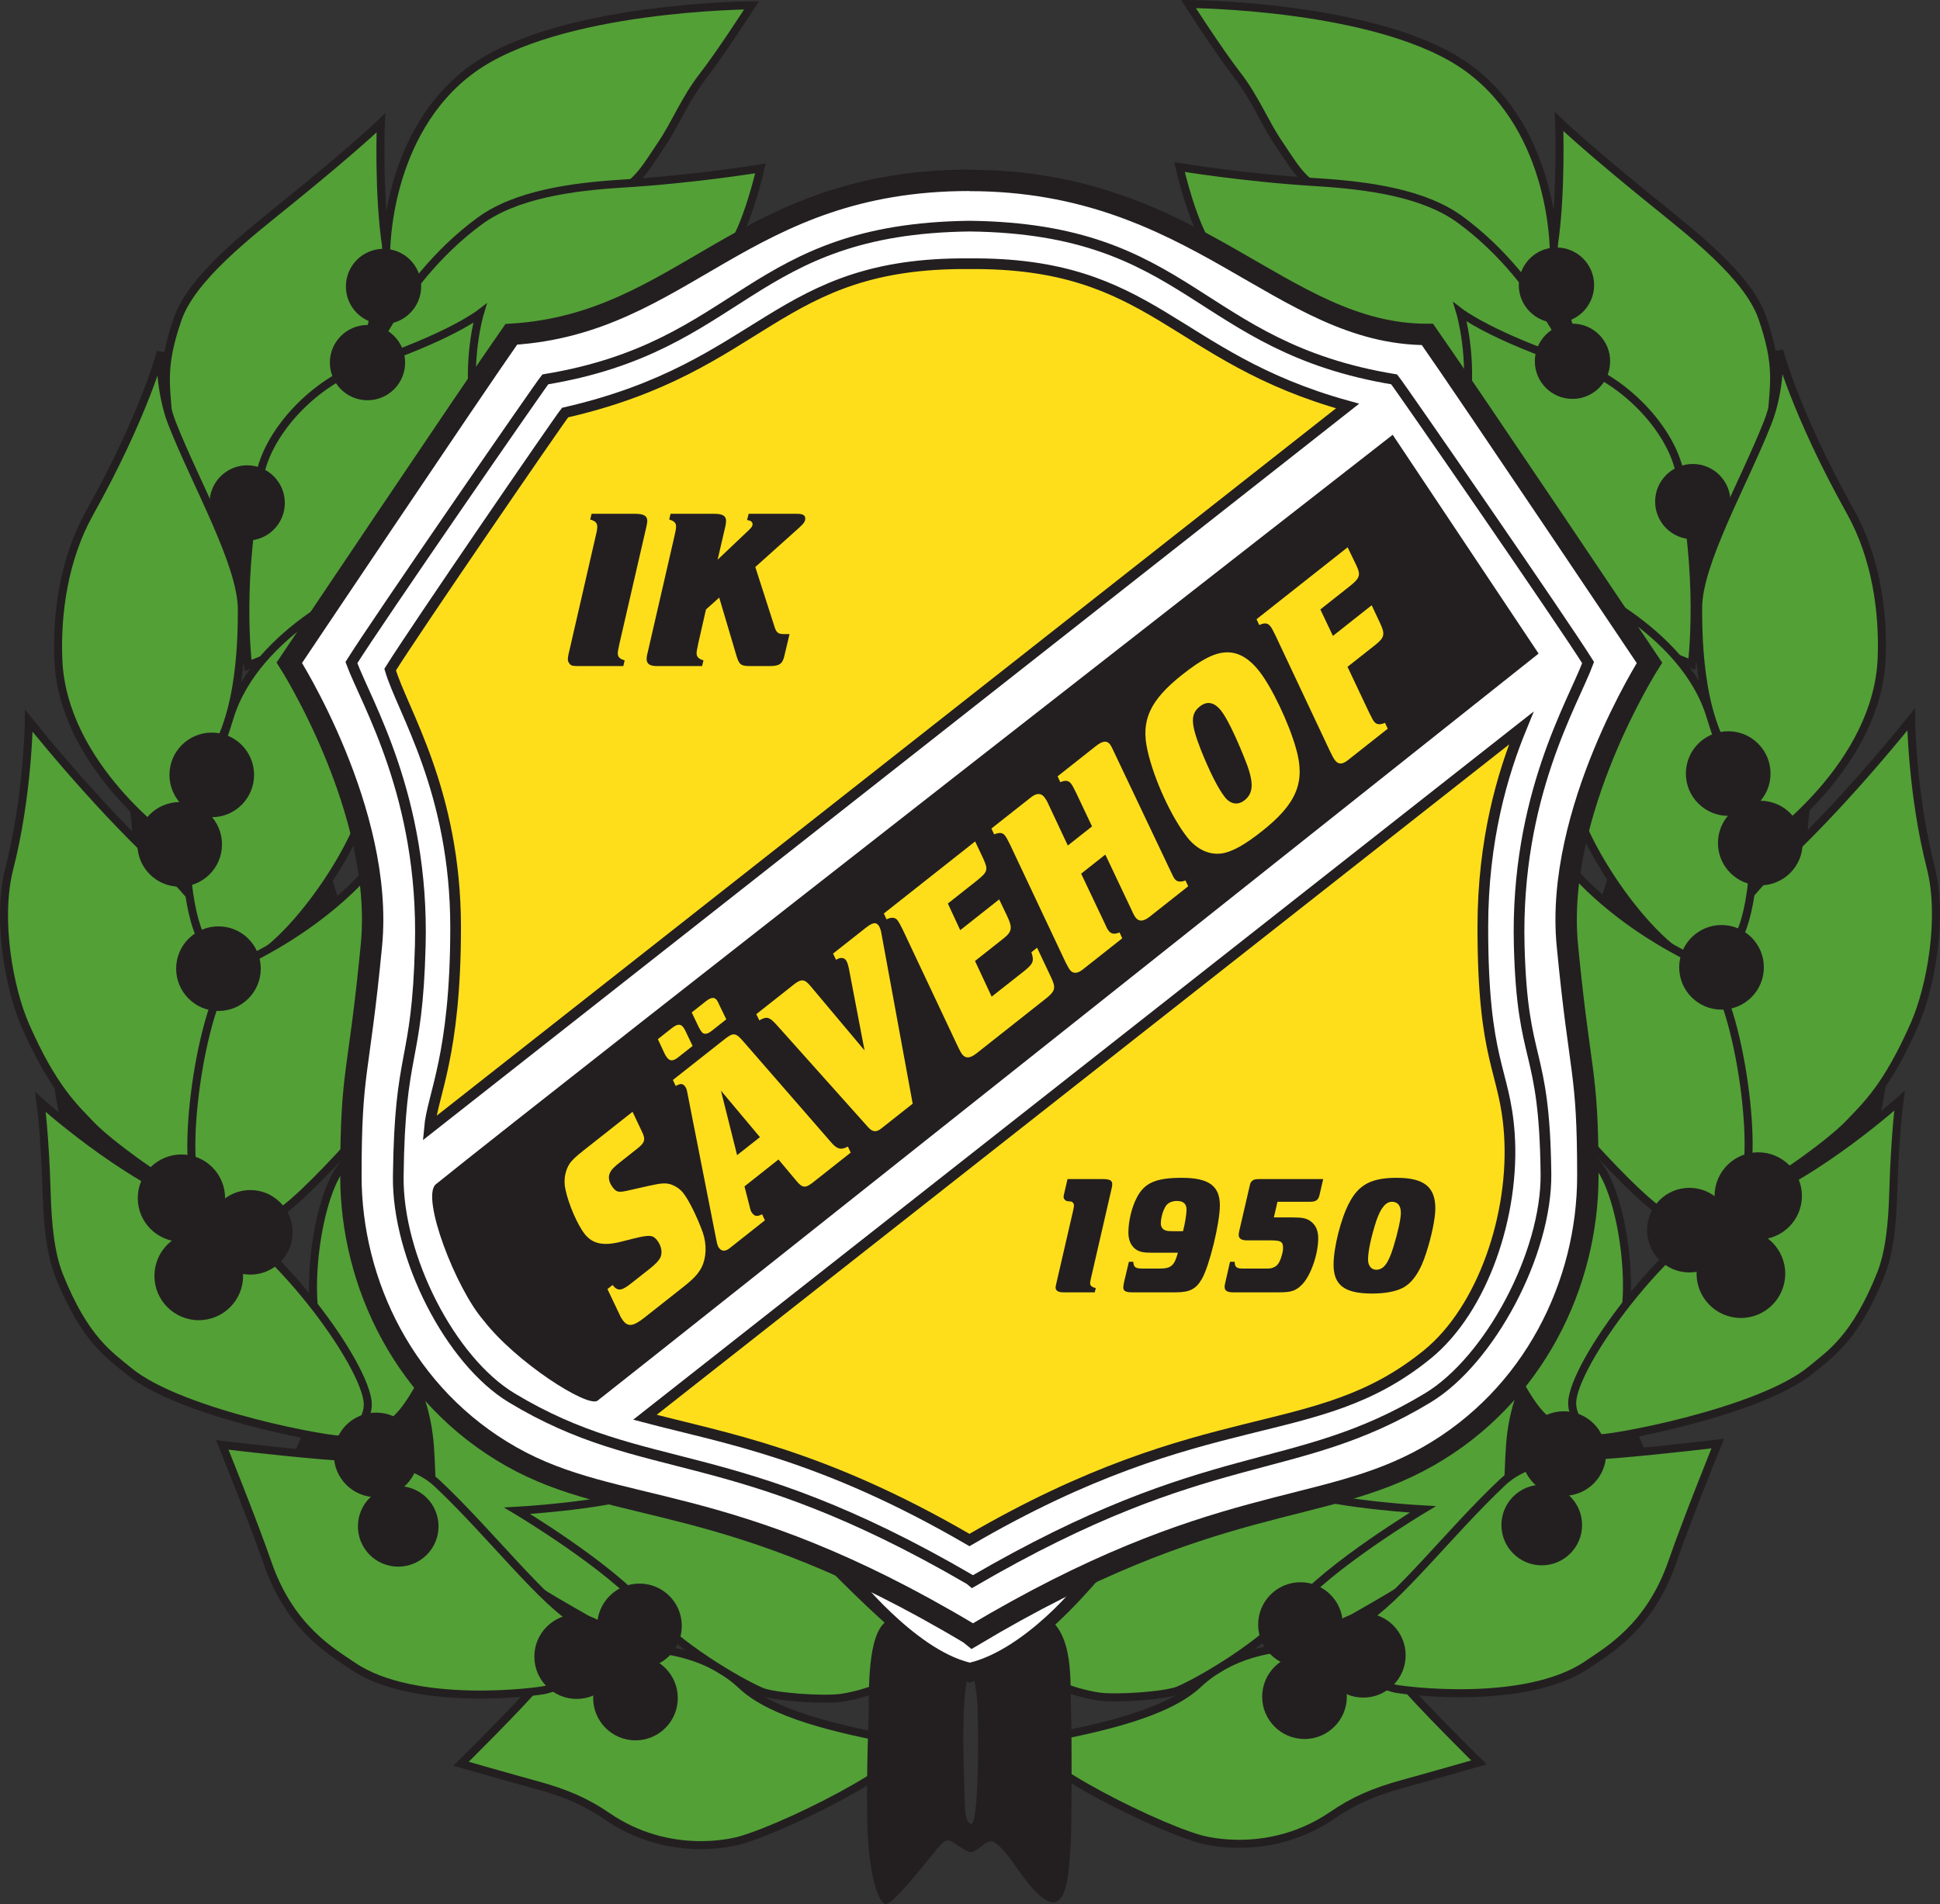 <?xml version="1.0" encoding="UTF-8" standalone="no"?>
<svg
   xmlns:dc="http://purl.org/dc/elements/1.1/"
   xmlns:cc="http://creativecommons.org/ns#"
   xmlns:rdf="http://www.w3.org/1999/02/22-rdf-syntax-ns#"
   xmlns:svg="http://www.w3.org/2000/svg"
   xmlns="http://www.w3.org/2000/svg"
   xmlns:sodipodi="http://sodipodi.sourceforge.net/DTD/sodipodi-0.dtd"
   xmlns:inkscape="http://www.inkscape.org/namespaces/inkscape"
   width="181.43pt"
   height="178.1pt"
   viewBox="0 0 181.43 178.1"
   version="1.2"
   id="svg257"
   sodipodi:docname="IK Savehof logo.svg"
   inkscape:version="0.92.4 (5da689c313, 2019-01-14)">
  <rect x="0" y="0" width="181.43" height="178.1" fill="#333333" stroke="none"/>
  <sodipodi:namedview
     pagecolor="#ffffff"
     bordercolor="#666666"
     borderopacity="1"
     objecttolerance="10"
     gridtolerance="10"
     guidetolerance="10"
     inkscape:pageopacity="0"
     inkscape:pageshadow="2"
     inkscape:window-width="640"
     inkscape:window-height="480"
     id="namedview259"
     showgrid="false"
     inkscape:zoom="0.99382366"
     inkscape:cx="103.3549"
     inkscape:cy="118.73542"
     inkscape:window-x="0"
     inkscape:window-y="0"
     inkscape:window-maximized="0"
     inkscape:current-layer="surface44" />
  <defs
     id="defs14">
    <clipPath
       id="clip1">
      <path
         d="M 159 67 L 181.43 67 L 181.43 111 L 159 111 Z M 159 67 "
         id="path2" />
    </clipPath>
    <clipPath
       id="clip2">
      <path
         d="M 155 63 L 181.43 63 L 181.43 115 L 155 115 Z M 155 63 "
         id="path5" />
    </clipPath>
    <clipPath
       id="clip3">
      <path
         d="M 142 98 L 181.43 98 L 181.43 139 L 142 139 Z M 142 98 "
         id="path8" />
    </clipPath>
    <clipPath
       id="clip4">
      <path
         d="M 81 150 L 101 150 L 101 178.102 L 81 178.102 Z M 81 150 "
         id="path11" />
    </clipPath>
  </defs>
  <g
     id="surface44">
    <path
       style=" stroke:none;fill-rule:nonzero;fill:rgb(13.73%,12.16%,12.549%);fill-opacity:1;"
       d="M 26.492 137.895 C 27.367 136.02 28.492 134.523 28.492 132.523 C 28.492 130.523 32.492 127.523 36.242 126.027 C 39.992 124.527 42.367 130.648 42.867 134.773 C 43.367 138.895 46.367 141.02 42.367 142.395 C 38.367 143.77 26.492 137.895 26.492 137.895 "
       id="path16" />
    <path
       style=" stroke:none;fill-rule:nonzero;fill:rgb(13.73%,12.16%,12.549%);fill-opacity:1;"
       d="M 6.742 109.035 C 6.742 109.035 4.242 100.914 4.992 97.039 C 5.742 93.168 24.367 100.789 25.492 103.41 C 26.617 106.035 26.242 120.652 25.492 121.152 C 24.742 121.652 6.992 109.41 6.992 109.41 "
       id="path18" />
    <path
       style=" stroke:none;fill-rule:nonzero;fill:rgb(13.73%,12.16%,12.549%);fill-opacity:1;"
       d="M 23.242 91.414 C 25.258 91.719 31.992 84.918 31.992 84.918 C 31.992 84.918 30.617 81.793 30.617 79.043 C 30.617 76.293 20.242 64.043 18.617 64.918 C 16.992 65.793 10.867 70.918 11.492 72.918 C 12.117 74.918 12.742 78.418 12.117 80.293 C 11.652 81.684 17.449 90.543 23.242 91.414 "
       id="path20" />
    <path
       style=" stroke:none;fill-rule:nonzero;fill:rgb(13.73%,12.16%,12.549%);fill-opacity:1;"
       d="M 15.367 50.293 C 15.617 49.418 21.117 41.043 21.492 41.043 C 21.867 41.043 29.992 43.043 29.992 43.043 L 24.492 60.168 L 19.617 61.418 L 15.367 50.293 "
       id="path22" />
    <path
       style=" stroke:none;fill-rule:nonzero;fill:rgb(13.73%,12.16%,12.549%);fill-opacity:1;"
       d="M 33.367 23.918 L 39.242 21.293 L 39.367 27.668 L 35.242 38.043 L 30.617 34.668 L 33.367 23.918 "
       id="path24" />
    <path
       style=" stroke:none;fill-rule:nonzero;fill:rgb(32.614%,62.877%,21.523%);fill-opacity:1;"
       d="M 58.203 153.555 C 56.617 151.891 40.715 145 40.367 138.562 C 40.203 135.48 40.367 133.066 38.617 128.984 C 36.914 125.012 42.785 126.984 42.785 126.984 L 63.367 137.395 C 63.367 137.395 60.559 156.039 58.203 153.555 "
       id="path26" />
    <path
       style="fill:none;stroke-width:7.5;stroke-linecap:butt;stroke-linejoin:miter;stroke:rgb(13.73%,12.16%,12.549%);stroke-opacity:1;stroke-miterlimit:4;"
       d="M 582.031 245.453 C 566.172 262.094 407.148 331 403.672 395.375 C 402.031 426.195 403.672 450.336 386.172 491.156 C 369.141 530.883 427.852 511.156 427.852 511.156 L 633.672 407.055 C 633.672 407.055 605.586 220.609 582.031 245.453 Z M 582.031 245.453 "
       transform="matrix(0.1,0,0,-0.1,0,178.1)"
       id="path28" />
    <path
       style=" stroke:none;fill-rule:nonzero;fill:rgb(32.614%,62.877%,21.523%);fill-opacity:1;"
       d="M 56.785 169.891 C 54.887 168.586 52.953 167.723 50.203 166.973 C 48.016 166.375 43.117 164.973 43.117 164.973 C 43.117 164.973 48.617 159.555 50.703 157.055 C 53.234 154.016 63.617 152.223 69.367 157.641 C 72.203 160.312 78.203 161.723 84.035 162.805 C 88.055 163.555 74.203 170.723 69.203 172.141 C 68.633 172.301 62.617 173.891 56.785 169.891 "
       id="path30" />
    <path
       style="fill:none;stroke-width:7.5;stroke-linecap:butt;stroke-linejoin:miter;stroke:rgb(13.73%,12.16%,12.549%);stroke-opacity:1;stroke-miterlimit:4;"
       d="M 567.852 82.094 C 548.867 95.141 529.531 103.773 502.031 111.273 C 480.156 117.25 431.172 131.273 431.172 131.273 C 431.172 131.273 486.172 185.453 507.031 210.453 C 532.344 240.844 636.172 258.773 693.672 204.594 C 722.031 177.875 782.031 163.773 840.352 152.953 C 880.547 145.453 742.031 73.773 692.031 59.594 C 686.328 57.992 626.172 42.094 567.852 82.094 Z M 567.852 82.094 "
       transform="matrix(0.1,0,0,-0.1,0,178.1)"
       id="path32" />
    <path
       style=" stroke:none;fill-rule:nonzero;fill:rgb(32.614%,62.877%,21.523%);fill-opacity:1;"
       d="M 8.535 105.246 C 6.953 103.578 4.961 101.82 2.367 95.914 C 0.867 92.5 -0.34 85.969 0.867 81.25 C 2.617 74.418 2.699 67.418 2.699 67.418 C 2.699 67.418 8.449 74.668 14.449 80.336 C 19.422 85.027 21.609 88.539 21.867 92.75 C 22.117 96.832 20.949 109.16 15.949 110.578 C 15.383 110.738 10.117 106.91 8.535 105.246 "
       id="path34" />
    <path
       style="fill:none;stroke-width:7.5;stroke-linecap:butt;stroke-linejoin:miter;stroke:rgb(13.73%,12.16%,12.549%);stroke-opacity:1;stroke-miterlimit:4;"
       d="M 85.352 728.539 C 69.531 745.219 49.609 762.797 23.672 821.859 C 8.672 856 -3.398 921.312 8.672 968.5 C 26.172 1036.82 26.992 1106.82 26.992 1106.82 C 26.992 1106.82 84.492 1034.32 144.492 977.641 C 194.219 930.727 216.094 895.609 218.672 853.5 C 221.172 812.68 209.492 689.398 159.492 675.219 C 153.828 673.617 101.172 711.898 85.352 728.539 Z M 85.352 728.539 "
       transform="matrix(0.1,0,0,-0.1,0,178.1)"
       id="path36" />
    <path
       style=" stroke:none;fill-rule:nonzero;fill:rgb(32.614%,62.877%,21.523%);fill-opacity:1;"
       d="M 32.953 155.805 C 31.055 154.508 27.148 152.32 25.035 146.227 C 23.617 142.145 20.785 135.148 20.785 135.148 C 20.785 135.148 25.465 135.73 30.367 136.145 C 34.309 136.48 38.277 136.285 40.953 138.812 C 45.922 143.504 50.785 149.891 54.117 151.805 C 57.664 153.848 56.035 156.641 51.035 158.055 C 50.469 158.219 38.785 159.805 32.953 155.805 "
       id="path38" />
    <path
       style="fill:none;stroke-width:7.5;stroke-linecap:butt;stroke-linejoin:miter;stroke:rgb(13.73%,12.16%,12.549%);stroke-opacity:1;stroke-miterlimit:4;"
       d="M 329.531 222.953 C 310.547 235.922 271.484 257.797 250.352 318.734 C 236.172 359.555 207.852 429.516 207.852 429.516 C 207.852 429.516 254.648 423.695 303.672 419.555 C 343.086 416.195 382.773 418.148 409.531 392.875 C 459.219 345.961 507.852 282.094 541.172 262.953 C 576.641 242.523 560.352 214.594 510.352 200.453 C 504.688 198.812 387.852 182.953 329.531 222.953 Z M 329.531 222.953 "
       transform="matrix(0.1,0,0,-0.1,0,178.1)"
       id="path40" />
    <path
       style=" stroke:none;fill-rule:nonzero;fill:rgb(32.614%,62.877%,21.523%);fill-opacity:1;"
       d="M 17.285 51.168 C 17.285 51.168 16.141 45.094 15.785 39.668 C 15.547 36.031 15.035 34.418 16.617 29.836 C 17.957 25.957 23.254 21.902 27.035 18.836 C 33.203 13.836 35.617 11.5 35.617 11.5 C 35.617 11.5 35.367 18.168 36.117 23.086 C 36.426 25.102 32.953 39.25 30.285 39.75 C 27.617 40.25 17.285 51.168 17.285 51.168 "
       id="path42" />
    <path
       style="fill:none;stroke-width:7.5;stroke-linecap:butt;stroke-linejoin:miter;stroke:rgb(13.73%,12.16%,12.549%);stroke-opacity:1;stroke-miterlimit:4;"
       d="M 172.852 1269.32 C 172.852 1269.32 161.406 1330.062 157.852 1384.32 C 155.469 1420.688 150.352 1436.82 166.172 1482.641 C 179.57 1521.43 232.539 1561.977 270.352 1592.641 C 332.031 1642.641 356.172 1666 356.172 1666 C 356.172 1666 353.672 1599.32 361.172 1550.141 C 364.258 1529.984 329.531 1388.5 302.852 1383.5 C 276.172 1378.5 172.852 1269.32 172.852 1269.32 Z M 172.852 1269.32 "
       transform="matrix(0.1,0,0,-0.1,0,178.1)"
       id="path44" />
    <path
       style=" stroke:none;fill-rule:nonzero;fill:rgb(32.614%,62.877%,21.523%);fill-opacity:1;"
       d="M 36.117 23.586 C 36.117 23.586 36.035 12.418 44.117 6.5 C 52.199 0.586 70.285 0.5 70.285 0.5 C 70.285 0.5 67.449 4.918 65.699 7.168 C 64.082 9.25 63.117 11.668 61.867 13.5 C 60.473 15.547 59.617 17.254 57.449 18.086 C 55.285 18.918 43.535 27.586 40.867 28.086 C 38.199 28.586 36.117 23.586 36.117 23.586 "
       id="path46" />
    <path
       style="fill:none;stroke-width:7.5;stroke-linecap:butt;stroke-linejoin:miter;stroke:rgb(13.73%,12.16%,12.549%);stroke-opacity:1;stroke-miterlimit:4;"
       d="M 361.172 1545.141 C 361.172 1545.141 360.352 1656.82 441.172 1716 C 521.992 1775.141 702.852 1776 702.852 1776 C 702.852 1776 674.492 1731.82 656.992 1709.32 C 640.82 1688.5 631.172 1664.32 618.672 1646 C 604.727 1625.531 596.172 1608.461 574.492 1600.141 C 552.852 1591.82 435.352 1505.141 408.672 1500.141 C 381.992 1495.141 361.172 1545.141 361.172 1545.141 Z M 361.172 1545.141 "
       transform="matrix(0.1,0,0,-0.1,0,178.1)"
       id="path48" />
    <path
       style=" stroke:none;fill-rule:nonzero;fill:rgb(32.614%,62.877%,21.523%);fill-opacity:1;"
       d="M 33.367 36.168 C 33.367 36.168 36.785 26.586 44.867 20.668 C 48.238 18.199 53.426 17.465 58.285 17.168 C 65.117 16.75 71.117 15.75 71.117 15.75 C 71.117 15.75 69.867 21.336 68.117 23.586 C 66.5 25.664 63.703 26.918 62.453 28.75 C 61.059 30.797 60.199 32.5 58.035 33.336 C 55.867 34.168 47.285 37.25 44.617 37.75 C 41.953 38.25 33.367 36.168 33.367 36.168 "
       id="path50" />
    <path
       style="fill:none;stroke-width:7.5;stroke-linecap:butt;stroke-linejoin:miter;stroke:rgb(13.73%,12.16%,12.549%);stroke-opacity:1;stroke-miterlimit:4;"
       d="M 333.672 1419.32 C 333.672 1419.32 367.852 1515.141 448.672 1574.32 C 482.383 1599.008 534.258 1606.352 582.852 1609.32 C 651.172 1613.5 711.172 1623.5 711.172 1623.5 C 711.172 1623.5 698.672 1567.641 681.172 1545.141 C 665 1524.359 637.031 1511.82 624.531 1493.5 C 610.586 1473.031 601.992 1456 580.352 1447.641 C 558.672 1439.32 472.852 1408.5 446.172 1403.5 C 419.531 1398.5 333.672 1419.32 333.672 1419.32 Z M 333.672 1419.32 "
       transform="matrix(0.1,0,0,-0.1,0,178.1)"
       id="path52" />
    <path
       style=" stroke:none;fill-rule:nonzero;fill:rgb(32.614%,62.877%,21.523%);fill-opacity:1;"
       d="M 23.199 62.25 C 23.199 62.25 22.129 53.934 24.367 44.168 C 25.285 40.168 29.492 35.691 34.117 34.168 C 41.949 31.586 44.867 29.336 44.867 29.336 C 44.867 29.336 43.617 33.5 44.367 38.418 C 44.676 40.434 39.203 56.918 36.535 57.418 C 33.867 57.918 23.199 62.25 23.199 62.25 "
       id="path54" />
    <path
       style="fill:none;stroke-width:7.5;stroke-linecap:butt;stroke-linejoin:miter;stroke:rgb(13.73%,12.16%,12.549%);stroke-opacity:1;stroke-miterlimit:4;"
       d="M 231.992 1158.5 C 231.992 1158.5 221.289 1241.664 243.672 1339.32 C 252.852 1379.32 294.922 1424.086 341.172 1439.32 C 419.492 1465.141 448.672 1487.641 448.672 1487.641 C 448.672 1487.641 436.172 1446 443.672 1396.82 C 446.758 1376.664 392.031 1211.82 365.352 1206.82 C 338.672 1201.82 231.992 1158.5 231.992 1158.5 Z M 231.992 1158.5 "
       transform="matrix(0.1,0,0,-0.1,0,178.1)"
       id="path56" />
    <path
       style=" stroke:none;fill-rule:nonzero;fill:rgb(32.614%,62.877%,21.523%);fill-opacity:1;"
       d="M 16.117 78.836 C 16.117 78.836 5.836 71.68 5.453 61.668 C 5.285 57.336 5.992 52.254 8.367 48 C 13.535 38.75 15.035 32.918 15.035 32.918 C 15.035 32.918 14.855 36.469 16.117 39.668 C 18.371 45.375 22.617 52.781 22.617 57 C 22.617 60 22.535 68.5 18.617 72.168 C 18.188 72.57 16.117 78.836 16.117 78.836 "
       id="path58" />
    <path
       style="fill:none;stroke-width:7.5;stroke-linecap:butt;stroke-linejoin:miter;stroke:rgb(13.73%,12.16%,12.549%);stroke-opacity:1;stroke-miterlimit:4;"
       d="M 161.172 992.641 C 161.172 992.641 58.359 1064.203 54.531 1164.32 C 52.852 1207.641 59.922 1258.461 83.672 1301 C 135.352 1393.5 150.352 1451.82 150.352 1451.82 C 150.352 1451.82 148.555 1416.312 161.172 1384.32 C 183.711 1327.25 226.172 1253.188 226.172 1211 C 226.172 1181 225.352 1096 186.172 1059.32 C 181.875 1055.297 161.172 992.641 161.172 992.641 Z M 161.172 992.641 "
       transform="matrix(0.1,0,0,-0.1,0,178.1)"
       id="path60" />
    <path
       style=" stroke:none;fill-rule:nonzero;fill:rgb(32.614%,62.877%,21.523%);fill-opacity:1;"
       d="M 20.035 89.168 C 20.035 89.168 18.203 88.75 17.535 82.336 C 17.086 78.02 20.051 71.832 21.453 67.168 C 23.953 58.836 34.703 54.5 34.703 54.5 C 34.703 54.5 32.105 60.969 33.367 64.168 C 35.621 69.875 34.195 69.203 34.453 73.418 C 34.703 77.5 27.203 89.086 22.203 90.5 C 21.633 90.66 20.035 89.168 20.035 89.168 "
       id="path62" />
    <path
       style="fill:none;stroke-width:7.5;stroke-linecap:butt;stroke-linejoin:miter;stroke:rgb(13.73%,12.16%,12.549%);stroke-opacity:1;stroke-miterlimit:4;"
       d="M 200.352 889.32 C 200.352 889.32 182.031 893.5 175.352 957.641 C 170.859 1000.805 200.508 1062.68 214.531 1109.32 C 239.531 1192.641 347.031 1236 347.031 1236 C 347.031 1236 321.055 1171.312 333.672 1139.32 C 356.211 1082.25 341.953 1088.969 344.531 1046.82 C 347.031 1006 272.031 890.141 222.031 876 C 216.328 874.398 200.352 889.32 200.352 889.32 Z M 200.352 889.32 "
       transform="matrix(0.1,0,0,-0.1,0,178.1)"
       id="path64" />
    <path
       style=" stroke:none;fill-rule:nonzero;fill:rgb(32.614%,62.877%,21.523%);fill-opacity:1;"
       d="M 24.199 113.992 C 22.617 112.324 20.961 116.73 18.367 110.824 C 16.867 107.41 19.117 91.75 22.449 90.164 C 32.078 85.594 35.867 79.668 35.867 79.668 C 35.867 79.668 41.035 102.164 36.035 103.578 C 35.469 103.738 25.785 115.656 24.199 113.992 "
       id="path66" />
    <path
       style="fill:none;stroke-width:7.5;stroke-linecap:butt;stroke-linejoin:miter;stroke:rgb(13.73%,12.16%,12.549%);stroke-opacity:1;stroke-miterlimit:4;"
       d="M 241.992 641.078 C 226.172 657.758 209.609 613.695 183.672 672.758 C 168.672 706.898 191.172 863.5 224.492 879.359 C 320.781 925.062 358.672 984.32 358.672 984.32 C 358.672 984.32 410.352 759.359 360.352 745.219 C 354.688 743.617 257.852 624.438 241.992 641.078 Z M 241.992 641.078 "
       transform="matrix(0.1,0,0,-0.1,0,178.1)"
       id="path68" />
    <path
       style=" stroke:none;fill-rule:nonzero;fill:rgb(32.614%,62.877%,21.523%);fill-opacity:1;"
       d="M 34.367 132.98 C 32.785 131.312 32.461 130.473 29.867 124.566 C 28.367 121.152 29.777 109.641 33.117 108.078 C 37.035 106.246 36.203 106.746 36.203 106.746 L 39.785 128.566 C 39.785 128.566 36.727 135.465 34.367 132.98 "
       id="path70" />
    <path
       style="fill:none;stroke-width:7.5;stroke-linecap:butt;stroke-linejoin:miter;stroke:rgb(13.73%,12.16%,12.549%);stroke-opacity:1;stroke-miterlimit:4;"
       d="M 343.672 451.195 C 327.852 467.875 324.609 476.273 298.672 535.336 C 283.672 569.477 297.773 684.594 331.172 700.219 C 370.352 718.539 362.031 713.539 362.031 713.539 L 397.852 495.336 C 397.852 495.336 367.266 426.352 343.672 451.195 Z M 343.672 451.195 "
       transform="matrix(0.1,0,0,-0.1,0,178.1)"
       id="path72" />
    <path
       style=" stroke:none;fill-rule:nonzero;fill:rgb(32.614%,62.877%,21.523%);fill-opacity:1;"
       d="M 71.203 158.223 C 69.09 157.316 63.203 153.891 60.453 150.555 C 57.164 146.574 48.367 141.309 48.367 141.309 C 48.367 141.309 55.867 140.895 59.867 139.645 C 63.645 138.465 77.609 143.953 80.285 146.477 C 85.254 151.164 83.367 149.891 86.703 151.805 C 90.25 153.848 83.84 158.035 78.703 158.805 C 77.035 159.055 72.367 158.723 71.203 158.223 "
       id="path74" />
    <path
       style="fill:none;stroke-width:7.5;stroke-linecap:butt;stroke-linejoin:miter;stroke:rgb(13.73%,12.16%,12.549%);stroke-opacity:1;stroke-miterlimit:4;"
       d="M 712.031 198.773 C 690.898 207.836 632.031 242.094 604.531 275.453 C 571.641 315.258 483.672 367.914 483.672 367.914 C 483.672 367.914 558.672 372.055 598.672 384.555 C 636.445 396.352 776.094 341.469 802.852 316.234 C 852.539 269.359 833.672 282.094 867.031 262.953 C 902.5 242.523 838.398 200.648 787.031 192.953 C 770.352 190.453 723.672 193.773 712.031 198.773 Z M 712.031 198.773 "
       transform="matrix(0.1,0,0,-0.1,0,178.1)"
       id="path76" />
    <path
       style=" stroke:none;fill-rule:nonzero;fill:rgb(32.614%,62.877%,21.523%);fill-opacity:1;"
       d="M 12.035 128.234 C 10.266 126.766 7.93 125.309 5.535 119.32 C 4.703 117.238 4.453 114.5 4.367 111.656 C 4.203 105.996 3.785 103.082 3.785 103.082 C 3.785 103.082 11.535 110.074 18.367 112.574 C 24.789 114.922 33.742 126.812 34.367 130.98 C 34.617 132.648 33.203 134.062 32.117 134.648 C 31.598 134.926 16.953 132.312 12.035 128.234 "
       id="path78" />
    <path
       style="fill:none;stroke-width:7.5;stroke-linecap:butt;stroke-linejoin:miter;stroke:rgb(13.73%,12.16%,12.549%);stroke-opacity:1;stroke-miterlimit:4;"
       d="M 120.352 498.656 C 102.656 513.344 79.297 527.914 55.352 587.797 C 47.031 608.617 44.531 636 43.672 664.438 C 42.031 721.039 37.852 750.18 37.852 750.18 C 37.852 750.18 115.352 680.258 183.672 655.258 C 247.891 631.781 337.422 512.875 343.672 471.195 C 346.172 454.516 332.031 440.375 321.172 434.516 C 315.977 431.742 169.531 457.875 120.352 498.656 Z M 120.352 498.656 "
       transform="matrix(0.1,0,0,-0.1,0,178.1)"
       id="path80" />
    <path
       style=" stroke:none;fill-rule:nonzero;fill:rgb(13.73%,12.16%,12.549%);fill-opacity:1;"
       d="M 39.387 26.793 C 39.387 28.738 37.812 30.312 35.867 30.312 C 33.922 30.312 32.348 28.738 32.348 26.793 C 32.348 24.848 33.922 23.273 35.867 23.273 C 37.812 23.273 39.387 24.848 39.387 26.793 "
       id="path82" />
    <path
       style=" stroke:none;fill-rule:nonzero;fill:rgb(13.73%,12.16%,12.549%);fill-opacity:1;"
       d="M 37.887 33.918 C 37.887 35.863 36.312 37.438 34.367 37.438 C 32.422 37.438 30.848 35.863 30.848 33.918 C 30.848 31.973 32.422 30.398 34.367 30.398 C 36.312 30.398 37.887 31.973 37.887 33.918 "
       id="path84" />
    <path
       style=" stroke:none;fill-rule:nonzero;fill:rgb(13.73%,12.16%,12.549%);fill-opacity:1;"
       d="M 26.637 47.043 C 26.637 48.988 25.062 50.562 23.117 50.562 C 21.172 50.562 19.598 48.988 19.598 47.043 C 19.598 45.098 21.172 43.523 23.117 43.523 C 25.062 43.523 26.637 45.098 26.637 47.043 "
       id="path86" />
    <path
       style=" stroke:none;fill-rule:nonzero;fill:rgb(13.73%,12.16%,12.549%);fill-opacity:1;"
       d="M 23.762 72.48 C 23.762 74.664 21.992 76.438 19.805 76.438 C 17.621 76.438 15.848 74.664 15.848 72.48 C 15.848 70.293 17.621 68.523 19.805 68.523 C 21.992 68.523 23.762 70.293 23.762 72.48 "
       id="path88" />
    <path
       style=" stroke:none;fill-rule:nonzero;fill:rgb(13.73%,12.16%,12.549%);fill-opacity:1;"
       d="M 20.762 78.98 C 20.762 81.168 18.992 82.938 16.805 82.938 C 14.621 82.938 12.848 81.168 12.848 78.98 C 12.848 76.793 14.621 75.023 16.805 75.023 C 18.992 75.023 20.762 76.793 20.762 78.98 "
       id="path90" />
    <path
       style=" stroke:none;fill-rule:nonzero;fill:rgb(13.73%,12.16%,12.549%);fill-opacity:1;"
       d="M 24.387 90.602 C 24.387 92.789 22.617 94.562 20.43 94.562 C 18.246 94.562 16.473 92.789 16.473 90.602 C 16.473 88.418 18.246 86.648 20.43 86.648 C 22.617 86.648 24.387 88.418 24.387 90.602 "
       id="path92" />
    <path
       style=" stroke:none;fill-rule:nonzero;fill:rgb(13.73%,12.16%,12.549%);fill-opacity:1;"
       d="M 21.051 112.066 C 21.051 114.32 19.223 116.148 16.969 116.148 C 14.711 116.148 12.883 114.32 12.883 112.066 C 12.883 109.812 14.711 107.984 16.969 107.984 C 19.223 107.984 21.051 109.812 21.051 112.066 "
       id="path94" />
    <path
       style=" stroke:none;fill-rule:nonzero;fill:rgb(13.73%,12.16%,12.549%);fill-opacity:1;"
       d="M 27.363 115.266 C 27.363 117.453 25.59 119.223 23.406 119.223 C 21.219 119.223 19.445 117.453 19.445 115.266 C 19.445 113.082 21.219 111.312 23.406 111.312 C 25.59 111.312 27.363 113.082 27.363 115.266 "
       id="path96" />
    <path
       style=" stroke:none;fill-rule:nonzero;fill:rgb(13.73%,12.16%,12.549%);fill-opacity:1;"
       d="M 22.734 119.34 C 22.734 121.629 20.879 123.484 18.59 123.484 C 16.301 123.484 14.441 121.629 14.441 119.34 C 14.441 117.051 16.301 115.195 18.59 115.195 C 20.879 115.195 22.734 117.051 22.734 119.34 "
       id="path98" />
    <path
       style=" stroke:none;fill-rule:nonzero;fill:rgb(13.73%,12.16%,12.549%);fill-opacity:1;"
       d="M 39.137 136.082 C 39.137 138.27 37.367 140.039 35.18 140.039 C 32.996 140.039 31.223 138.27 31.223 136.082 C 31.223 133.898 32.996 132.129 35.18 132.129 C 37.367 132.129 39.137 133.898 39.137 136.082 "
       id="path100" />
    <path
       style=" stroke:none;fill-rule:nonzero;fill:rgb(13.73%,12.16%,12.549%);fill-opacity:1;"
       d="M 63.762 152.078 C 63.762 154.262 61.992 156.035 59.805 156.035 C 57.621 156.035 55.848 154.262 55.848 152.078 C 55.848 149.891 57.621 148.121 59.805 148.121 C 61.992 148.121 63.762 149.891 63.762 152.078 "
       id="path102" />
    <path
       style=" stroke:none;fill-rule:nonzero;fill:rgb(13.73%,12.16%,12.549%);fill-opacity:1;"
       d="M 63.387 158.828 C 63.387 161.012 61.617 162.785 59.43 162.785 C 57.246 162.785 55.473 161.012 55.473 158.828 C 55.473 156.641 57.246 154.871 59.43 154.871 C 61.617 154.871 63.387 156.641 63.387 158.828 "
       id="path104" />
    <path
       style=" stroke:none;fill-rule:nonzero;fill:rgb(13.73%,12.16%,12.549%);fill-opacity:1;"
       d="M 57.887 154.953 C 57.887 157.137 56.117 158.91 53.93 158.91 C 51.746 158.91 49.973 157.137 49.973 154.953 C 49.973 152.766 51.746 150.996 53.93 150.996 C 56.117 150.996 57.887 152.766 57.887 154.953 "
       id="path106" />
    <path
       style=" stroke:none;fill-rule:nonzero;fill:rgb(13.73%,12.16%,12.549%);fill-opacity:1;"
       d="M 41.012 142.77 C 41.012 144.848 39.324 146.539 37.242 146.539 C 35.16 146.539 33.473 144.848 33.473 142.77 C 33.473 140.688 35.16 139 37.242 139 C 39.324 139 41.012 140.688 41.012 142.77 "
       id="path108" />
    <path
       style=" stroke:none;fill-rule:nonzero;fill:rgb(13.73%,12.16%,12.549%);fill-opacity:1;"
       d="M 154.934 137.77 C 154.059 135.895 152.934 134.398 152.934 132.398 C 152.934 130.398 148.934 127.398 145.184 125.902 C 141.434 124.402 139.059 130.523 138.559 134.648 C 138.059 138.77 135.059 140.895 139.059 142.27 C 143.059 143.645 154.934 137.77 154.934 137.77 "
       id="path110" />
    <path
       style=" stroke:none;fill-rule:nonzero;fill:rgb(13.73%,12.16%,12.549%);fill-opacity:1;"
       d="M 174.684 108.91 C 174.684 108.91 177.184 100.789 176.434 96.914 C 175.684 93.039 157.059 100.664 155.934 103.285 C 154.809 105.91 155.184 120.527 155.934 121.027 C 156.684 121.527 174.434 109.285 174.434 109.285 "
       id="path112" />
    <path
       style=" stroke:none;fill-rule:nonzero;fill:rgb(13.73%,12.16%,12.549%);fill-opacity:1;"
       d="M 158.184 91.289 C 156.172 91.594 149.434 84.793 149.434 84.793 C 149.434 84.793 150.809 81.668 150.809 78.918 C 150.809 76.168 161.184 63.918 162.809 64.793 C 164.434 65.668 170.559 70.793 169.934 72.793 C 169.309 74.793 168.684 78.293 169.309 80.168 C 169.773 81.559 163.977 90.418 158.184 91.289 "
       id="path114" />
    <path
       style=" stroke:none;fill-rule:nonzero;fill:rgb(13.73%,12.16%,12.549%);fill-opacity:1;"
       d="M 166.059 50.168 C 165.809 49.293 160.309 40.918 159.934 40.918 C 159.559 40.918 151.434 42.918 151.434 42.918 L 156.934 60.043 L 161.809 61.293 L 166.059 50.168 "
       id="path116" />
    <path
       style=" stroke:none;fill-rule:nonzero;fill:rgb(13.73%,12.16%,12.549%);fill-opacity:1;"
       d="M 148.059 23.793 L 142.184 21.168 L 142.059 27.543 L 146.184 37.918 L 150.809 34.543 L 148.059 23.793 "
       id="path118" />
    <path
       style=" stroke:none;fill-rule:nonzero;fill:rgb(32.614%,62.877%,21.523%);fill-opacity:1;"
       d="M 123.227 153.43 C 124.809 151.766 140.711 144.875 141.059 138.438 C 141.227 135.355 141.059 132.941 142.809 128.859 C 144.512 124.887 138.645 126.859 138.645 126.859 L 118.059 137.27 C 118.059 137.27 120.867 155.914 123.227 153.43 "
       id="path120" />
    <path
       style="fill:none;stroke-width:7.5;stroke-linecap:butt;stroke-linejoin:miter;stroke:rgb(13.73%,12.16%,12.549%);stroke-opacity:1;stroke-miterlimit:4;"
       d="M 1232.266 246.703 C 1248.086 263.344 1407.109 332.25 1410.586 396.625 C 1412.266 427.445 1410.586 451.586 1428.086 492.406 C 1445.117 532.133 1386.445 512.406 1386.445 512.406 L 1180.586 408.305 C 1180.586 408.305 1208.672 221.859 1232.266 246.703 Z M 1232.266 246.703 "
       transform="matrix(0.1,0,0,-0.1,0,178.1)"
       id="path122" />
    <path
       style=" stroke:none;fill-rule:nonzero;fill:rgb(32.614%,62.877%,21.523%);fill-opacity:1;"
       d="M 124.645 169.766 C 126.539 168.461 128.477 167.598 131.227 166.848 C 133.414 166.25 138.312 164.848 138.312 164.848 C 138.312 164.848 132.809 159.43 130.727 156.93 C 128.195 153.891 117.809 152.098 112.059 157.516 C 109.223 160.188 103.227 161.598 97.395 162.68 C 93.371 163.43 107.227 170.598 112.227 172.016 C 112.793 172.176 118.809 173.766 124.645 169.766 "
       id="path124" />
    <path
       style="fill:none;stroke-width:7.5;stroke-linecap:butt;stroke-linejoin:miter;stroke:rgb(13.73%,12.16%,12.549%);stroke-opacity:1;stroke-miterlimit:4;"
       d="M 1246.445 83.344 C 1265.391 96.391 1284.766 105.023 1312.266 112.523 C 1334.141 118.5 1383.125 132.523 1383.125 132.523 C 1383.125 132.523 1328.086 186.703 1307.266 211.703 C 1281.953 242.094 1178.086 260.023 1120.586 205.844 C 1092.227 179.125 1032.266 165.023 973.945 154.203 C 933.711 146.703 1072.266 75.023 1122.266 60.844 C 1127.93 59.242 1188.086 43.344 1246.445 83.344 Z M 1246.445 83.344 "
       transform="matrix(0.1,0,0,-0.1,0,178.1)"
       id="path126" />
    <g
       clip-path="url(#clip1)"
       id="g130"
       clip-rule="nonzero">
      <path
         style=" stroke:none;fill-rule:nonzero;fill:rgb(32.614%,62.877%,21.523%);fill-opacity:1;"
         d="M 172.895 105.121 C 174.477 103.453 176.469 101.695 179.059 95.789 C 180.559 92.375 181.77 85.844 180.559 81.125 C 178.809 74.293 178.727 67.293 178.727 67.293 C 178.727 67.293 172.977 74.543 166.977 80.211 C 162.008 84.902 159.816 88.414 159.559 92.625 C 159.309 96.707 160.477 109.035 165.477 110.453 C 166.043 110.613 171.309 106.789 172.895 105.121 "
         id="path128" />
    </g>
    <g
       clip-path="url(#clip2)"
       id="g134"
       clip-rule="nonzero">
      <path
         style="fill:none;stroke-width:7.5;stroke-linecap:butt;stroke-linejoin:miter;stroke:rgb(13.73%,12.16%,12.549%);stroke-opacity:1;stroke-miterlimit:4;"
         d="M 1728.945 729.789 C 1744.766 746.469 1764.688 764.047 1790.586 823.109 C 1805.586 857.25 1817.695 922.562 1805.586 969.75 C 1788.086 1038.07 1787.266 1108.07 1787.266 1108.07 C 1787.266 1108.07 1729.766 1035.57 1669.766 978.891 C 1620.078 931.977 1598.164 896.859 1595.586 854.75 C 1593.086 813.93 1604.766 690.648 1654.766 676.469 C 1660.43 674.867 1713.086 713.109 1728.945 729.789 Z M 1728.945 729.789 "
         transform="matrix(0.1,0,0,-0.1,0,178.1)"
         id="path132" />
    </g>
    <path
       style=" stroke:none;fill-rule:nonzero;fill:rgb(32.614%,62.877%,21.523%);fill-opacity:1;"
       d="M 148.477 155.68 C 150.371 154.383 154.281 152.195 156.395 146.102 C 157.809 142.02 160.645 135.023 160.645 135.023 C 160.645 135.023 155.961 135.605 151.059 136.02 C 147.117 136.355 143.152 136.16 140.477 138.688 C 135.508 143.379 130.645 149.766 127.309 151.68 C 123.762 153.723 125.395 156.516 130.395 157.93 C 130.961 158.094 142.645 159.68 148.477 155.68 "
       id="path136" />
    <path
       style="fill:none;stroke-width:7.5;stroke-linecap:butt;stroke-linejoin:miter;stroke:rgb(13.73%,12.16%,12.549%);stroke-opacity:1;stroke-miterlimit:4;"
       d="M 1484.766 224.203 C 1503.711 237.172 1542.812 259.047 1563.945 319.984 C 1578.086 360.805 1606.445 430.766 1606.445 430.766 C 1606.445 430.766 1559.609 424.945 1510.586 420.805 C 1471.172 417.445 1431.523 419.398 1404.766 394.125 C 1355.078 347.211 1306.445 283.344 1273.086 264.203 C 1237.617 243.773 1253.945 215.844 1303.945 201.703 C 1309.609 200.062 1426.445 184.203 1484.766 224.203 Z M 1484.766 224.203 "
       transform="matrix(0.1,0,0,-0.1,0,178.1)"
       id="path138" />
    <path
       style=" stroke:none;fill-rule:nonzero;fill:rgb(32.614%,62.877%,21.523%);fill-opacity:1;"
       d="M 164.145 51.043 C 164.145 51.043 165.289 44.969 165.645 39.543 C 165.883 35.906 166.395 34.293 164.809 29.711 C 163.469 25.832 158.176 21.777 154.395 18.711 C 148.227 13.711 145.809 11.375 145.809 11.375 C 145.809 11.375 146.059 18.043 145.309 22.961 C 145.004 24.977 148.477 39.125 151.145 39.625 C 153.809 40.125 164.145 51.043 164.145 51.043 "
       id="path140" />
    <path
       style="fill:none;stroke-width:7.5;stroke-linecap:butt;stroke-linejoin:miter;stroke:rgb(13.73%,12.16%,12.549%);stroke-opacity:1;stroke-miterlimit:4;"
       d="M 1641.445 1270.57 C 1641.445 1270.57 1652.891 1331.312 1656.445 1385.57 C 1658.828 1421.938 1663.945 1438.07 1648.086 1483.891 C 1634.688 1522.68 1581.758 1563.227 1543.945 1593.891 C 1482.266 1643.891 1458.086 1667.25 1458.086 1667.25 C 1458.086 1667.25 1460.586 1600.57 1453.086 1551.391 C 1450.039 1531.234 1484.766 1389.75 1511.445 1384.75 C 1538.086 1379.75 1641.445 1270.57 1641.445 1270.57 Z M 1641.445 1270.57 "
       transform="matrix(0.1,0,0,-0.1,0,178.1)"
       id="path142" />
    <path
       style=" stroke:none;fill-rule:nonzero;fill:rgb(32.614%,62.877%,21.523%);fill-opacity:1;"
       d="M 145.309 23.461 C 145.309 23.461 145.395 12.293 137.309 6.375 C 129.227 0.461 111.145 0.375 111.145 0.375 C 111.145 0.375 113.977 4.793 115.727 7.043 C 117.344 9.125 118.309 11.543 119.559 13.375 C 120.953 15.422 121.809 17.129 123.977 17.961 C 126.145 18.793 137.895 27.461 140.559 27.961 C 143.227 28.461 145.309 23.461 145.309 23.461 "
       id="path144" />
    <path
       style="fill:none;stroke-width:7.5;stroke-linecap:butt;stroke-linejoin:miter;stroke:rgb(13.73%,12.16%,12.549%);stroke-opacity:1;stroke-miterlimit:4;"
       d="M 1453.086 1546.391 C 1453.086 1546.391 1453.945 1658.07 1373.086 1717.25 C 1292.266 1776.391 1111.445 1777.25 1111.445 1777.25 C 1111.445 1777.25 1139.766 1733.07 1157.266 1710.57 C 1173.438 1689.75 1183.086 1665.57 1195.586 1647.25 C 1209.531 1626.781 1218.086 1609.711 1239.766 1601.391 C 1261.445 1593.07 1378.945 1506.391 1405.586 1501.391 C 1432.266 1496.391 1453.086 1546.391 1453.086 1546.391 Z M 1453.086 1546.391 "
       id="path146"
       transform="matrix(0.1,0,0,-0.1,0,178.1)" />
    <path
       style=" stroke:none;fill-rule:nonzero;fill:rgb(32.614%,62.877%,21.523%);fill-opacity:1;"
       d="M 148.059 36.043 C 148.059 36.043 144.641 26.461 136.559 20.543 C 133.191 18.074 128.004 17.34 123.145 17.043 C 116.309 16.625 110.309 15.625 110.309 15.625 C 110.309 15.625 111.559 21.211 113.309 23.461 C 114.926 25.539 117.727 26.793 118.977 28.625 C 120.371 30.672 121.227 32.375 123.395 33.211 C 125.559 34.043 134.141 37.125 136.809 37.625 C 139.477 38.125 148.059 36.043 148.059 36.043 "
       id="path148" />
    <path
       style="fill:none;stroke-width:7.5;stroke-linecap:butt;stroke-linejoin:miter;stroke:rgb(13.73%,12.16%,12.549%);stroke-opacity:1;stroke-miterlimit:4;"
       d="M 1480.586 1420.57 C 1480.586 1420.57 1446.406 1516.391 1365.586 1575.57 C 1331.914 1600.258 1280.039 1607.602 1231.445 1610.57 C 1163.086 1614.75 1103.086 1624.75 1103.086 1624.75 C 1103.086 1624.75 1115.586 1568.891 1133.086 1546.391 C 1149.258 1525.609 1177.266 1513.07 1189.766 1494.75 C 1203.711 1474.281 1212.266 1457.25 1233.945 1448.891 C 1255.586 1440.57 1341.406 1409.75 1368.086 1404.75 C 1394.766 1399.75 1480.586 1420.57 1480.586 1420.57 Z M 1480.586 1420.57 "
       transform="matrix(0.1,0,0,-0.1,0,178.1)"
       id="path150" />
    <path
       style=" stroke:none;fill-rule:nonzero;fill:rgb(32.614%,62.877%,21.523%);fill-opacity:1;"
       d="M 158.227 62.125 C 158.227 62.125 159.297 53.809 157.059 44.043 C 156.145 40.043 151.934 35.566 147.309 34.043 C 139.477 31.461 136.559 29.211 136.559 29.211 C 136.559 29.211 137.809 33.375 137.059 38.293 C 136.754 40.309 142.227 56.793 144.895 57.293 C 147.559 57.793 158.227 62.125 158.227 62.125 "
       id="path152" />
    <path
       style="fill:none;stroke-width:7.5;stroke-linecap:butt;stroke-linejoin:miter;stroke:rgb(13.73%,12.16%,12.549%);stroke-opacity:1;stroke-miterlimit:4;"
       d="M 1582.266 1159.75 C 1582.266 1159.75 1592.969 1242.914 1570.586 1340.57 C 1561.445 1380.57 1519.336 1425.336 1473.086 1440.57 C 1394.766 1466.391 1365.586 1488.891 1365.586 1488.891 C 1365.586 1488.891 1378.086 1447.25 1370.586 1398.07 C 1367.539 1377.914 1422.266 1213.07 1448.945 1208.07 C 1475.586 1203.07 1582.266 1159.75 1582.266 1159.75 Z M 1582.266 1159.75 "
       transform="matrix(0.1,0,0,-0.1,0,178.1)"
       id="path154" />
    <path
       style=" stroke:none;fill-rule:nonzero;fill:rgb(32.614%,62.877%,21.523%);fill-opacity:1;"
       d="M 165.309 78.711 C 165.309 78.711 175.594 71.555 175.977 61.543 C 176.145 57.211 175.434 52.129 173.059 47.875 C 167.895 38.625 166.395 32.793 166.395 32.793 C 166.395 32.793 166.574 36.344 165.309 39.543 C 163.055 45.25 158.809 52.656 158.809 56.875 C 158.809 59.875 158.895 68.375 162.809 72.043 C 163.242 72.445 165.309 78.711 165.309 78.711 "
       id="path156" />
    <path
       style="fill:none;stroke-width:7.5;stroke-linecap:butt;stroke-linejoin:miter;stroke:rgb(13.73%,12.16%,12.549%);stroke-opacity:1;stroke-miterlimit:4;"
       d="M 1653.086 993.891 C 1653.086 993.891 1755.938 1065.453 1759.766 1165.57 C 1761.445 1208.891 1754.336 1259.711 1730.586 1302.25 C 1678.945 1394.75 1663.945 1453.07 1663.945 1453.07 C 1663.945 1453.07 1665.742 1417.562 1653.086 1385.57 C 1630.547 1328.5 1588.086 1254.438 1588.086 1212.25 C 1588.086 1182.25 1588.945 1097.25 1628.086 1060.57 C 1632.422 1056.547 1653.086 993.891 1653.086 993.891 Z M 1653.086 993.891 "
       transform="matrix(0.1,0,0,-0.1,0,178.1)"
       id="path158" />
    <path
       style=" stroke:none;fill-rule:nonzero;fill:rgb(32.614%,62.877%,21.523%);fill-opacity:1;"
       d="M 161.395 89.043 C 161.395 89.043 163.227 88.625 163.895 82.211 C 164.344 77.895 161.375 71.707 159.977 67.043 C 157.477 58.711 146.727 54.375 146.727 54.375 C 146.727 54.375 149.324 60.844 148.059 64.043 C 145.805 69.75 147.234 69.078 146.977 73.293 C 146.727 77.375 154.227 88.961 159.227 90.375 C 159.793 90.535 161.395 89.043 161.395 89.043 "
       id="path160" />
    <path
       style="fill:none;stroke-width:7.5;stroke-linecap:butt;stroke-linejoin:miter;stroke:rgb(13.73%,12.16%,12.549%);stroke-opacity:1;stroke-miterlimit:4;"
       d="M 1613.945 890.57 C 1613.945 890.57 1632.266 894.75 1638.945 958.891 C 1643.438 1002.055 1613.75 1063.93 1599.766 1110.57 C 1574.766 1193.891 1467.266 1237.25 1467.266 1237.25 C 1467.266 1237.25 1493.242 1172.562 1480.586 1140.57 C 1458.047 1083.5 1472.344 1090.219 1469.766 1048.07 C 1467.266 1007.25 1542.266 891.391 1592.266 877.25 C 1597.93 875.648 1613.945 890.57 1613.945 890.57 Z M 1613.945 890.57 "
       transform="matrix(0.1,0,0,-0.1,0,178.1)"
       id="path162" />
    <path
       style=" stroke:none;fill-rule:nonzero;fill:rgb(32.614%,62.877%,21.523%);fill-opacity:1;"
       d="M 157.227 113.867 C 158.809 112.199 160.465 116.605 163.059 110.699 C 164.559 107.285 162.309 91.625 158.977 90.039 C 149.352 85.469 145.562 79.543 145.562 79.543 C 145.562 79.543 140.395 102.039 145.395 103.453 C 145.961 103.613 155.645 115.531 157.227 113.867 "
       id="path164" />
    <path
       style="fill:none;stroke-width:7.5;stroke-linecap:butt;stroke-linejoin:miter;stroke:rgb(13.73%,12.16%,12.549%);stroke-opacity:1;stroke-miterlimit:4;"
       d="M 1572.266 642.328 C 1588.086 659.008 1604.648 614.945 1630.586 674.008 C 1645.586 708.148 1623.086 864.75 1589.766 880.609 C 1493.516 926.312 1455.625 985.57 1455.625 985.57 C 1455.625 985.57 1403.945 760.609 1453.945 746.469 C 1459.609 744.867 1556.445 625.688 1572.266 642.328 Z M 1572.266 642.328 "
       transform="matrix(0.1,0,0,-0.1,0,178.1)"
       id="path166" />
    <path
       style=" stroke:none;fill-rule:nonzero;fill:rgb(32.614%,62.877%,21.523%);fill-opacity:1;"
       d="M 147.059 132.855 C 148.645 131.188 148.965 130.348 151.559 124.441 C 153.059 121.027 151.652 109.516 148.309 107.953 C 144.395 106.121 145.227 106.621 145.227 106.621 L 141.645 128.441 C 141.645 128.441 144.703 135.34 147.059 132.855 "
       id="path168" />
    <path
       style="fill:none;stroke-width:7.5;stroke-linecap:butt;stroke-linejoin:miter;stroke:rgb(13.73%,12.16%,12.549%);stroke-opacity:1;stroke-miterlimit:4;"
       d="M 1470.586 452.445 C 1486.445 469.125 1489.648 477.523 1515.586 536.586 C 1530.586 570.727 1516.523 685.844 1483.086 701.469 C 1443.945 719.789 1452.266 714.789 1452.266 714.789 L 1416.445 496.586 C 1416.445 496.586 1447.031 427.602 1470.586 452.445 Z M 1470.586 452.445 "
       transform="matrix(0.1,0,0,-0.1,0,178.1)"
       id="path170" />
    <path
       style=" stroke:none;fill-rule:nonzero;fill:rgb(32.614%,62.877%,21.523%);fill-opacity:1;"
       d="M 110.227 158.098 C 112.34 157.191 118.227 153.766 120.977 150.43 C 124.266 146.449 133.059 141.184 133.059 141.184 C 133.059 141.184 125.559 140.77 121.559 139.52 C 117.785 138.34 103.816 143.828 101.145 146.352 C 96.172 151.039 98.059 149.766 94.723 151.68 C 91.18 153.723 97.586 157.91 102.727 158.68 C 104.395 158.93 109.059 158.598 110.227 158.098 "
       id="path172" />
    <path
       style="fill:none;stroke-width:7.5;stroke-linecap:butt;stroke-linejoin:miter;stroke:rgb(13.73%,12.16%,12.549%);stroke-opacity:1;stroke-miterlimit:4;"
       d="M 1102.266 200.023 C 1123.398 209.086 1182.266 243.344 1209.766 276.703 C 1242.656 316.508 1330.586 369.164 1330.586 369.164 C 1330.586 369.164 1255.586 373.305 1215.586 385.805 C 1177.852 397.602 1038.164 342.719 1011.445 317.484 C 961.719 270.609 980.586 283.344 947.227 264.203 C 911.797 243.773 975.859 201.898 1027.266 194.203 C 1043.945 191.703 1090.586 195.023 1102.266 200.023 Z M 1102.266 200.023 "
       transform="matrix(0.1,0,0,-0.1,0,178.1)"
       id="path174" />
    <path
       style=" stroke:none;fill-rule:nonzero;fill:rgb(32.614%,62.877%,21.523%);fill-opacity:1;"
       d="M 169.395 128.109 C 171.164 126.641 173.496 125.184 175.895 119.195 C 176.727 117.113 176.977 114.375 177.059 111.531 C 177.227 105.871 177.645 102.957 177.645 102.957 C 177.645 102.957 169.895 109.949 163.059 112.449 C 156.641 114.797 147.688 126.688 147.059 130.859 C 146.809 132.523 148.227 133.938 149.309 134.523 C 149.828 134.801 164.477 132.188 169.395 128.109 "
       id="path176" />
    <g
       clip-path="url(#clip3)"
       id="g180"
       clip-rule="nonzero">
      <path
         style="fill:none;stroke-width:7.5;stroke-linecap:butt;stroke-linejoin:miter;stroke:rgb(13.73%,12.16%,12.549%);stroke-opacity:1;stroke-miterlimit:4;"
         d="M 1693.945 499.906 C 1711.641 514.594 1734.961 529.164 1758.945 589.047 C 1767.266 609.867 1769.766 637.25 1770.586 665.688 C 1772.266 722.289 1776.445 751.43 1776.445 751.43 C 1776.445 751.43 1698.945 681.508 1630.586 656.508 C 1566.406 633.031 1476.875 514.125 1470.586 472.406 C 1468.086 455.766 1482.266 441.625 1493.086 435.766 C 1498.281 432.992 1644.766 459.125 1693.945 499.906 Z M 1693.945 499.906 "
         transform="matrix(0.1,0,0,-0.1,0,178.1)"
         id="path178" />
    </g>
    <path
       style=" stroke:none;fill-rule:nonzero;fill:rgb(13.73%,12.16%,12.549%);fill-opacity:1;"
       d="M 142.039 26.668 C 142.039 28.613 143.617 30.188 145.559 30.188 C 147.504 30.188 149.082 28.613 149.082 26.668 C 149.082 24.723 147.504 23.148 145.559 23.148 C 143.617 23.148 142.039 24.723 142.039 26.668 "
       id="path182" />
    <path
       style=" stroke:none;fill-rule:nonzero;fill:rgb(13.73%,12.16%,12.549%);fill-opacity:1;"
       d="M 143.539 33.793 C 143.539 35.738 145.117 37.312 147.059 37.312 C 149.004 37.312 150.582 35.738 150.582 33.793 C 150.582 31.848 149.004 30.273 147.059 30.273 C 145.117 30.273 143.539 31.848 143.539 33.793 "
       id="path184" />
    <path
       style=" stroke:none;fill-rule:nonzero;fill:rgb(13.73%,12.16%,12.549%);fill-opacity:1;"
       d="M 154.789 46.918 C 154.789 48.863 156.367 50.438 158.309 50.438 C 160.254 50.438 161.832 48.863 161.832 46.918 C 161.832 44.973 160.254 43.398 158.309 43.398 C 156.367 43.398 154.789 44.973 154.789 46.918 "
       id="path186" />
    <path
       style=" stroke:none;fill-rule:nonzero;fill:rgb(13.73%,12.16%,12.549%);fill-opacity:1;"
       d="M 157.664 72.355 C 157.664 74.539 159.438 76.312 161.621 76.312 C 163.809 76.312 165.582 74.539 165.582 72.355 C 165.582 70.168 163.809 68.398 161.621 68.398 C 159.438 68.398 157.664 70.168 157.664 72.355 "
       id="path188" />
    <path
       style=" stroke:none;fill-rule:nonzero;fill:rgb(13.73%,12.16%,12.549%);fill-opacity:1;"
       d="M 160.664 78.855 C 160.664 81.043 162.438 82.812 164.621 82.812 C 166.809 82.812 168.582 81.043 168.582 78.855 C 168.582 76.668 166.809 74.898 164.621 74.898 C 162.438 74.898 160.664 76.668 160.664 78.855 "
       id="path190" />
    <path
       style=" stroke:none;fill-rule:nonzero;fill:rgb(13.73%,12.16%,12.549%);fill-opacity:1;"
       d="M 157.039 90.477 C 157.039 92.664 158.812 94.438 160.996 94.438 C 163.184 94.438 164.957 92.664 164.957 90.477 C 164.957 88.293 163.184 86.523 160.996 86.523 C 158.812 86.523 157.039 88.293 157.039 90.477 "
       id="path192" />
    <path
       style=" stroke:none;fill-rule:nonzero;fill:rgb(13.73%,12.16%,12.549%);fill-opacity:1;"
       d="M 142.289 135.957 C 142.289 138.145 144.062 139.914 146.246 139.914 C 148.434 139.914 150.207 138.145 150.207 135.957 C 150.207 133.773 148.434 132.004 146.246 132.004 C 144.062 132.004 142.289 133.773 142.289 135.957 "
       id="path194" />
    <path
       style=" stroke:none;fill-rule:nonzero;fill:rgb(13.73%,12.16%,12.549%);fill-opacity:1;"
       d="M 117.664 151.953 C 117.664 154.137 119.438 155.91 121.621 155.91 C 123.809 155.91 125.582 154.137 125.582 151.953 C 125.582 149.766 123.809 147.996 121.621 147.996 C 119.438 147.996 117.664 149.766 117.664 151.953 "
       id="path196" />
    <path
       style=" stroke:none;fill-rule:nonzero;fill:rgb(13.73%,12.16%,12.549%);fill-opacity:1;"
       d="M 118.039 158.703 C 118.039 160.887 119.812 162.66 121.996 162.66 C 124.184 162.66 125.957 160.887 125.957 158.703 C 125.957 156.516 124.184 154.746 121.996 154.746 C 119.812 154.746 118.039 156.516 118.039 158.703 "
       id="path198" />
    <path
       style=" stroke:none;fill-rule:nonzero;fill:rgb(13.73%,12.16%,12.549%);fill-opacity:1;"
       d="M 123.539 154.828 C 123.539 157.012 125.312 158.785 127.496 158.785 C 129.684 158.785 131.457 157.012 131.457 154.828 C 131.457 152.641 129.684 150.871 127.496 150.871 C 125.312 150.871 123.539 152.641 123.539 154.828 "
       id="path200" />
    <path
       style=" stroke:none;fill-rule:nonzero;fill:rgb(13.73%,12.16%,12.549%);fill-opacity:1;"
       d="M 140.414 142.645 C 140.414 144.723 142.102 146.414 144.184 146.414 C 146.266 146.414 147.957 144.723 147.957 142.645 C 147.957 140.562 146.266 138.875 144.184 138.875 C 142.102 138.875 140.414 140.562 140.414 142.645 "
       id="path202" />
    <g
       clip-path="url(#clip4)"
       id="g206"
       clip-rule="nonzero">
      <path
         style=" stroke:none;fill-rule:nonzero;fill:rgb(13.73%,12.16%,12.549%);fill-opacity:1;"
         d="M 83.203 151.477 C 81.242 152.266 81.242 157.102 81.242 160.309 C 81.242 160.309 80.91 168.727 81.203 172.391 C 81.492 176.059 82.242 178.102 82.867 178.102 C 83.492 178.102 86.262 174.613 86.992 173.727 C 87.785 172.766 88.16 172.184 88.617 172.141 C 89.078 172.102 90.117 173.145 90.703 173.227 C 91.285 173.309 92.117 172.227 92.66 172.227 C 93.203 172.227 93.992 173.266 94.453 173.809 C 94.91 174.352 96.992 177.852 98.453 177.934 C 99.91 178.016 99.992 174.391 100.121 172.766 C 100.246 171.141 100.246 162.602 100.16 159.891 C 100.078 157.184 100.41 153.059 97.992 151.309 C 95.578 149.559 90.492 154.059 90.492 154.059 C 90.492 154.059 91.285 157.145 91.41 159.477 C 91.535 161.809 91.535 170.727 90.828 170.602 C 90.117 170.477 90.242 168.641 90.16 166.184 C 90.078 163.727 89.953 158.516 90.578 156.516 C 91.203 154.516 83.203 151.477 83.203 151.477 "
         id="path204" />
    </g>
    <path
       style=" stroke:none;fill-rule:nonzero;fill:rgb(13.73%,12.16%,12.549%);fill-opacity:1;"
       d="M 74.992 144.102 C 74.992 144.102 85.91 156.016 90.742 157.391 C 98.66 154.059 105.41 144.395 106.121 143.395 L 74.992 144.102 "
       id="path208" />
    <path
       style=" stroke:none;fill-rule:nonzero;fill:rgb(100%,100%,100%);fill-opacity:1;"
       d="M 79.867 147.062 C 79.867 147.062 85.453 154.227 90.703 155.516 C 95.785 154.266 101.035 148.102 101.535 147.02 C 102.035 145.938 79.867 147.062 79.867 147.062 "
       id="path210" />
    <path
       style="fill-rule:nonzero;fill:rgb(100%,100%,100%);fill-opacity:1;stroke-width:20;stroke-linecap:butt;stroke-linejoin:miter;stroke:rgb(13.73%,12.16%,12.549%);stroke-opacity:1;stroke-miterlimit:4;"
       d="M 906.562 1612.211 C 1118.984 1612.211 1197.461 1468.07 1334.961 1468.188 C 1374.492 1411.781 1542.578 1161 1542.578 1161 C 1542.578 1161 1453.789 1021.781 1465.781 897.016 C 1477.773 772.25 1484.961 781.859 1484.961 681.078 C 1484.961 580.336 1434.57 474.789 1334.961 418.422 C 1235.391 362.055 1136.211 386.273 909.414 250.727 L 906.562 253.031 C 679.766 388.539 577.773 362.172 478.164 418.539 C 378.555 474.906 328.164 580.453 328.164 681.195 C 328.164 781.977 335.391 772.367 347.383 897.094 C 359.375 1021.898 270.586 1161.117 270.586 1161.117 C 270.586 1161.117 438.672 1411.898 478.164 1468.305 C 639.922 1478.07 694.18 1612.328 906.562 1612.328 "
       transform="matrix(0.1,0,0,-0.1,0,178.1)"
       id="path212" />
    <path
       style=" stroke:none;fill-rule:nonzero;fill:rgb(100%,100%,100%);fill-opacity:1;"
       d="M 90.719 21.152 C 111.383 21.402 111.871 32.426 130.383 35.484 C 130.973 36.207 146.117 58.133 148.52 61.973 C 147.133 65.734 141.719 74.484 142.078 88.453 C 142.371 99.785 144.441 97.676 144.578 109.789 C 144.66 117.266 139.301 127.266 133.52 130.754 C 120.902 138.363 113.383 134.867 90.941 147.941 L 90.707 147.746 C 68.262 134.672 60.48 138.363 47.863 130.754 C 42.082 127.266 37.164 117.535 37.246 110.062 C 37.383 97.949 39.012 99.785 39.305 88.453 C 39.664 74.484 34.246 65.734 32.863 61.973 C 35.266 58.133 50.41 36.207 50.996 35.484 C 69.512 32.426 69.996 21.402 90.664 21.152 L 90.719 21.152 "
       id="path214" />
    <path
       style="fill:none;stroke-width:10;stroke-linecap:butt;stroke-linejoin:miter;stroke:rgb(13.73%,12.16%,12.549%);stroke-opacity:1;stroke-miterlimit:4;"
       d="M 907.188 1569.477 C 1113.828 1566.977 1118.711 1456.742 1303.828 1426.156 C 1309.727 1418.93 1461.172 1199.672 1485.195 1161.273 C 1471.328 1123.656 1417.188 1036.156 1420.781 896.469 C 1423.711 783.148 1444.414 804.242 1445.781 683.109 C 1446.602 608.344 1393.008 508.344 1335.195 473.461 C 1209.023 397.367 1133.828 432.328 909.414 301.586 L 907.07 303.539 C 682.617 434.281 604.805 397.367 478.633 473.461 C 420.82 508.344 371.641 605.648 372.461 680.375 C 373.828 801.508 390.117 783.148 393.047 896.469 C 396.641 1036.156 342.461 1123.656 328.633 1161.273 C 352.656 1199.672 504.102 1418.93 509.961 1426.156 C 695.117 1456.742 699.961 1566.977 906.641 1569.477 Z M 907.188 1569.477 "
       transform="matrix(0.1,0,0,-0.1,0,178.1)"
       id="path216" />
    <path
       style=" stroke:none;fill-rule:evenodd;fill:rgb(13.73%,12.16%,12.549%);fill-opacity:1;"
       d="M 143.891 61.133 C 143.891 61.133 60.992 127.023 55.867 131.023 C 54.867 131.648 48.242 127.398 45.242 123.527 C 42.617 120.527 39.367 112.031 40.742 110.785 C 52.992 100.914 130.246 40.668 130.246 40.668 L 143.891 61.133 "
       id="path218" />
    <path
       style=" stroke:none;fill-rule:nonzero;fill:rgb(99.289%,86.847%,10.783%);fill-opacity:1;"
       d="M 126.027 37.977 C 109.605 33.445 107.949 24.516 90.641 24.668 C 72.52 24.508 71.566 34.309 52.848 38.59 C 52.258 39.312 38.887 58.789 36.488 62.629 C 37.609 66.469 42.602 73.941 42.609 86.711 C 42.613 98.797 40.441 102.367 40.16 105.527 Z M 142.266 68.105 L 60.316 132.562 C 67.711 134.516 76.785 135.961 90.664 144.047 C 113.105 130.973 122.941 135.262 133.477 126.691 C 138.715 122.434 141.668 113.52 141.156 106.062 C 140.734 99.945 138.672 99.484 138.676 86.711 C 138.68 78.551 140.516 72.387 142.266 68.105 "
       id="path220" />
    <path
       style="fill:none;stroke-width:10;stroke-linecap:butt;stroke-linejoin:miter;stroke:rgb(13.73%,12.16%,12.549%);stroke-opacity:1;stroke-miterlimit:4;"
       d="M 1260.273 1401.234 C 1096.055 1446.547 1079.492 1535.844 906.406 1534.32 C 725.195 1535.922 715.664 1437.914 528.477 1395.102 C 522.578 1387.875 388.867 1193.109 364.883 1154.711 C 376.094 1116.312 426.016 1041.586 426.094 913.891 C 426.133 793.031 404.414 757.328 401.602 725.727 Z M 1422.656 1099.945 L 603.164 455.375 C 677.109 435.844 767.852 421.391 906.641 340.531 C 1131.055 471.273 1229.414 428.383 1334.766 514.086 C 1387.148 556.664 1416.68 645.805 1411.562 720.375 C 1407.344 781.547 1386.719 786.156 1386.758 913.891 C 1386.797 995.492 1405.156 1057.133 1422.656 1099.945 Z M 1422.656 1099.945 "
       transform="matrix(0.1,0,0,-0.1,0,178.1)"
       id="path222" />
    <path
       style=" stroke:none;fill-rule:nonzero;fill:rgb(99.289%,86.847%,10.783%);fill-opacity:1;"
       d="M 60.043 105.867 C 60.395 106.574 60.305 106.879 59.621 107.418 L 58.059 108.656 C 57.41 109.16 57.148 109.43 57.031 109.734 C 56.852 110.113 56.961 110.629 57.309 111.066 C 57.684 111.547 57.852 111.566 58.984 111.301 L 60.734 110.906 C 61.879 110.656 62.25 110.633 62.766 110.789 C 63.23 110.965 63.613 111.227 63.902 111.598 C 64.418 112.234 65.238 113.914 65.73 115.293 C 66.109 116.422 66.07 117.621 65.609 118.555 C 65.27 119.18 64.883 119.602 63.871 120.402 L 60.266 123.246 C 59.234 124.062 58.746 124.121 58.293 123.551 C 58.164 123.387 58.039 123.188 57.934 122.938 L 56.809 120.574 L 57.289 120.195 C 57.766 120.801 58.121 120.762 59.059 120.016 L 60.734 118.695 C 61.305 118.246 61.613 117.914 61.762 117.617 C 61.969 117.156 61.855 116.523 61.453 116.008 C 61.059 115.516 60.762 115.48 59.285 115.84 L 57.891 116.191 C 56.348 116.543 55.391 116.316 54.691 115.434 C 54.004 114.566 53.168 112.633 52.879 111.25 C 52.684 110.359 52.859 109.445 53.301 108.797 C 53.52 108.504 53.836 108.191 54.574 107.609 L 59.156 103.992 L 60.043 105.867 "
       id="path224" />
    <path
       style=" stroke:none;fill-rule:nonzero;fill:rgb(99.289%,86.847%,10.783%);fill-opacity:1;"
       d="M 63.41 98.906 C 62.953 99.262 62.652 99.266 62.391 98.934 C 62.316 98.844 62.246 98.719 62.164 98.574 L 61.523 97.199 L 62.812 96.18 C 63.328 95.773 63.633 95.742 63.891 96.074 C 63.98 96.188 64.051 96.309 64.129 96.484 L 64.773 97.832 Z M 69.625 110.969 L 70.07 112.707 C 70.207 113.25 70.203 113.285 70.363 113.488 C 70.594 113.781 70.824 113.809 71.27 113.578 L 71.535 114.141 L 68.227 116.758 C 67.84 117.062 67.504 117.059 67.258 116.742 C 67.129 116.578 67.102 116.508 66.984 115.941 L 64.328 102.449 C 64.219 101.852 64.203 101.801 64.047 101.598 C 63.84 101.336 63.629 101.332 63.195 101.578 L 62.93 101.016 L 67.73 97.23 C 68.598 96.543 68.793 96.566 69.574 97.477 L 77.707 106.824 C 78.266 107.488 78.648 107.602 79.293 107.242 L 79.559 107.809 L 76.008 110.613 C 75.328 111.152 75.031 111.113 74.508 110.488 L 72.805 108.453 Z M 66.559 96.422 C 66.137 96.754 65.828 96.785 65.613 96.512 C 65.527 96.398 65.43 96.238 65.332 96.043 L 64.691 94.699 L 66.016 93.652 C 66.473 93.289 66.801 93.246 67.016 93.52 C 67.062 93.578 67.172 93.754 67.262 93.98 L 67.922 95.344 Z M 67.422 102.012 L 68.934 108.047 L 71.07 106.363 L 67.422 102.012 "
       id="path226" />
    <path
       style=" stroke:none;fill-rule:nonzero;fill:rgb(99.289%,86.847%,10.783%);fill-opacity:1;"
       d="M 82.41 105.559 C 81.934 105.938 81.57 105.895 81.117 105.355 L 72.617 95.848 C 71.953 95.117 71.711 95.043 71.012 95.441 L 70.73 94.859 L 74.246 92.082 C 74.926 91.547 75.242 91.566 75.77 92.199 L 80.852 98.25 L 79.395 90.621 C 79.309 90.211 79.223 89.949 79.105 89.801 C 78.902 89.543 78.566 89.539 78.188 89.777 L 77.906 89.195 L 80.91 86.828 C 81.59 86.289 81.895 86.223 82.16 86.555 C 82.258 86.684 82.336 86.895 82.395 87.117 L 85.355 103.234 L 82.41 105.559 "
       id="path228" />
    <path
       style=" stroke:none;fill-rule:nonzero;fill:rgb(99.289%,86.847%,10.783%);fill-opacity:1;"
       d="M 89.801 87.004 L 93.445 84.125 L 94.211 85.734 C 94.703 86.777 94.645 87.156 93.832 87.793 L 91.184 89.887 L 92.742 93.223 L 95.688 90.902 C 96.629 90.156 96.738 89.918 96.457 89.07 L 96.988 88.645 L 98.285 91.387 C 98.781 92.43 98.699 92.707 97.723 93.473 L 91.336 98.516 C 90.715 99.008 90.309 99.027 89.973 98.605 C 89.891 98.492 89.805 98.352 89.617 97.965 L 84.434 86.973 C 84.199 86.496 84.051 86.227 83.934 86.078 C 83.711 85.805 83.387 85.762 82.91 85.992 L 82.656 85.445 L 91.195 78.703 L 91.906 80.203 C 92.449 81.387 92.414 81.531 91.234 82.465 L 88.645 84.512 L 89.801 87.004 "
       id="path230" />
    <path
       style=" stroke:none;fill-rule:nonzero;fill:rgb(99.289%,86.847%,10.783%);fill-opacity:1;"
       d="M 101.109 81.719 L 103.234 86.195 C 103.555 86.898 103.555 86.898 103.699 87.082 C 103.918 87.359 104.23 87.414 104.703 87.215 L 104.953 87.766 L 101.219 90.715 C 100.758 91.074 100.344 91.078 100.082 90.746 C 99.977 90.617 99.816 90.332 99.664 90.031 L 94.477 79.035 C 94.25 78.559 94.109 78.312 93.98 78.145 C 93.766 77.867 93.453 77.848 92.973 78.043 L 92.719 77.496 L 96.402 74.59 C 96.938 74.164 97.352 74.168 97.66 74.555 C 97.777 74.699 97.844 74.824 97.93 74.969 L 99.863 79.086 L 102.129 77.297 L 100.645 74.168 C 100.418 73.691 100.281 73.441 100.148 73.277 C 99.926 73 99.633 72.965 99.16 73.16 L 98.906 72.613 L 102.496 69.777 C 103.121 69.285 103.512 69.246 103.816 69.633 C 103.887 69.727 104.012 69.953 104.129 70.223 L 109.402 81.328 C 109.75 82.066 109.75 82.066 109.879 82.234 C 110.082 82.488 110.414 82.527 110.867 82.352 L 111.121 82.898 L 107.516 85.746 C 106.945 86.195 106.523 86.23 106.203 85.824 C 106.117 85.715 105.977 85.465 105.832 85.129 L 103.371 79.934 L 101.109 81.719 "
       id="path232" />
    <path
       style=" stroke:none;fill-rule:nonzero;fill:rgb(99.289%,86.847%,10.783%);fill-opacity:1;"
       d="M 114.641 61.02 C 115.766 60.969 116.785 61.539 117.758 62.773 C 118.926 64.246 120.531 67.609 121.203 70.004 C 122.117 73.168 121.258 75.188 118 77.762 C 116.492 78.953 115.422 79.562 114.492 79.785 C 113.242 80.059 111.984 79.527 111.039 78.328 C 109.559 76.449 107.922 72.906 107.32 70.211 C 106.668 67.379 107.539 65.496 110.594 63.082 C 112.398 61.66 113.555 61.078 114.641 61.02 Z M 112.277 70.059 C 113.09 72.109 113.914 73.758 114.543 74.551 C 115.074 75.23 115.766 75.348 116.391 74.852 C 117.293 74.137 117.285 73.07 116.32 70.754 C 115.465 68.648 114.711 67.121 114.203 66.48 C 113.562 65.672 112.891 65.539 112.211 66.078 C 111.328 66.777 111.344 67.66 112.277 70.059 "
       id="path234" />
    <path
       style=" stroke:none;fill-rule:nonzero;fill:rgb(99.289%,86.847%,10.783%);fill-opacity:1;"
       d="M 124.656 59.48 L 128.281 56.613 L 129.07 58.293 C 129.555 59.316 129.48 59.641 128.613 60.328 L 126.02 62.371 L 128.027 66.617 C 128.391 67.344 128.391 67.344 128.523 67.512 C 128.738 67.785 129.055 67.809 129.527 67.613 L 129.781 68.16 L 126.066 71.094 C 125.551 71.504 125.176 71.527 124.859 71.121 C 124.727 70.953 124.645 70.812 124.363 70.227 L 119.285 59.445 C 119.043 58.949 118.922 58.719 118.801 58.574 C 118.555 58.258 118.242 58.238 117.766 58.465 L 117.512 57.918 L 126.031 51.191 L 126.824 52.836 C 127.281 53.789 127.195 54.066 126.203 54.852 L 123.48 57.004 L 124.656 59.48 "
       id="path236" />
    <path
       style=" stroke:none;fill-rule:nonzero;fill:rgb(13.73%,12.16%,12.549%);fill-opacity:1;"
       d="M 103.109 110.285 C 103.781 110.285 104.016 110.41 104.016 110.758 C 104.016 110.871 104.004 110.996 103.969 111.121 L 102.043 119.496 C 101.984 119.734 101.949 119.926 101.949 120.02 C 101.949 120.262 102.129 120.402 102.477 120.48 L 102.383 120.879 L 99.422 120.879 C 98.977 120.879 98.719 120.719 98.719 120.434 C 98.719 120.355 98.754 120.164 98.82 119.91 L 100.363 113.219 C 100.422 112.918 100.441 112.852 100.441 112.762 C 100.441 112.586 100.328 112.426 100.188 112.395 C 100.156 112.379 100.059 112.379 99.902 112.363 C 99.66 112.348 99.469 112.172 99.469 111.949 C 99.469 111.887 99.484 111.773 99.52 111.648 L 99.836 110.285 L 103.109 110.285 "
       id="path238" />
    <path
       style=" stroke:none;fill-rule:nonzero;fill:rgb(13.73%,12.16%,12.549%);fill-opacity:1;"
       d="M 107.738 117.176 C 106.91 117.176 106.562 117.098 106.18 116.828 C 105.754 116.492 105.527 115.984 105.527 115.285 C 105.527 114.254 105.832 112.949 106.293 112.062 C 107.004 110.648 108.07 110.168 110.52 110.168 C 113.047 110.168 114.082 110.918 114.082 112.742 C 114.082 114.414 113.109 118.383 112.41 119.609 C 111.855 120.578 111.266 120.879 109.934 120.879 L 105.879 120.879 C 105.273 120.879 105.051 120.754 105.051 120.418 C 105.051 120.309 105.082 120.117 105.129 119.895 L 105.574 118.023 L 105.988 118.023 C 106.023 118.539 106.18 118.656 106.895 118.656 L 108.453 118.656 C 109.516 118.656 109.836 118.383 110.156 117.176 Z M 110.633 115.16 C 110.805 114.555 110.965 113.57 110.965 113.141 C 110.965 112.602 110.664 112.332 110.074 112.332 C 109.566 112.332 109.152 112.535 108.961 112.918 C 108.723 113.348 108.562 113.965 108.562 114.43 C 108.562 114.777 108.738 115.031 109.074 115.109 C 109.184 115.145 109.309 115.16 109.645 115.16 L 110.633 115.16 "
       id="path240" />
    <path
       style=" stroke:none;fill-rule:nonzero;fill:rgb(13.73%,12.16%,12.549%);fill-opacity:1;"
       d="M 123.41 111.742 C 123.301 112.25 123.074 112.41 122.488 112.41 L 119.469 112.41 L 119.133 113.871 L 120.785 113.871 C 121.773 113.871 122.141 113.934 122.535 114.207 C 123.027 114.539 123.281 115.078 123.281 115.812 C 123.281 117.32 122.586 119.309 121.773 120.148 C 121.199 120.734 120.773 120.879 119.66 120.879 L 115.32 120.879 C 114.777 120.879 114.527 120.719 114.527 120.387 C 114.527 120.293 114.539 120.18 114.574 120.039 L 115.031 118.023 L 115.465 118.023 C 115.477 118.527 115.652 118.656 116.242 118.656 L 118.195 118.656 C 118.77 118.656 118.816 118.656 119.023 118.578 C 119.406 118.449 119.609 118.211 119.801 117.652 C 119.93 117.27 119.992 116.984 119.992 116.734 C 119.992 116.145 119.801 116.02 118.832 116.02 L 116.656 116.02 C 116.098 116.02 115.844 115.855 115.844 115.508 C 115.844 115.43 115.859 115.305 115.891 115.16 L 116.844 111.043 C 116.941 110.633 116.941 110.633 117.051 110.504 C 117.211 110.328 117.387 110.285 117.801 110.285 L 123.746 110.285 L 123.41 111.742 "
       id="path242" />
    <path
       style=" stroke:none;fill-rule:nonzero;fill:rgb(13.73%,12.16%,12.549%);fill-opacity:1;"
       d="M 134.234 113.043 C 134.234 113.949 133.883 115.648 133.391 117.16 C 132.84 118.922 132.078 120.02 131.152 120.48 C 130.469 120.816 129.512 120.992 128.305 120.992 C 125.75 120.992 124.715 120.211 124.715 118.289 C 124.715 116.699 125.41 113.934 126.191 112.488 C 127.082 110.789 128.273 110.168 130.625 110.168 C 133.172 110.168 134.234 111.016 134.234 113.043 Z M 128.719 114.176 C 128.242 115.637 127.941 117.016 127.941 117.812 C 127.941 118.383 128.242 118.766 128.703 118.766 C 129.387 118.766 129.832 118.18 130.293 116.699 C 130.723 115.316 131.008 114.016 131.008 113.461 C 131.008 112.789 130.738 112.426 130.215 112.41 C 129.625 112.379 129.133 112.965 128.719 114.176 "
       id="path244" />
    <path
       style=" stroke:none;fill-rule:nonzero;fill:rgb(13.73%,12.16%,12.549%);fill-opacity:1;"
       d="M 55.707 50.152 C 55.836 49.641 55.855 49.426 55.855 49.254 C 55.855 48.914 55.664 48.723 55.195 48.594 L 55.324 48.059 L 59.383 48.059 C 60.215 48.059 60.535 48.25 60.535 48.742 C 60.535 48.852 60.492 49.062 60.449 49.277 L 57.93 60.207 C 57.777 60.934 57.777 60.934 57.777 61.129 C 57.777 61.449 57.973 61.641 58.418 61.766 L 58.293 62.301 L 54.172 62.301 C 53.574 62.301 53.422 62.281 53.273 62.09 C 53.168 61.98 53.105 61.812 53.105 61.684 C 53.105 61.531 53.148 61.234 53.25 60.852 L 55.707 50.152 "
       id="path246" />
    <path
       style=" stroke:none;fill-rule:nonzero;fill:rgb(13.73%,12.16%,12.549%);fill-opacity:1;"
       d="M 72.387 58.48 C 72.598 59.203 72.75 59.312 73.391 59.312 L 73.836 59.312 L 73.367 61.297 C 73.195 62.09 72.898 62.301 72.004 62.301 L 70.141 62.301 C 69.289 62.301 69.121 62.172 68.863 61.297 L 67.262 55.895 L 66.023 57.008 L 65.297 60.207 C 65.148 60.934 65.148 60.934 65.148 61.129 C 65.148 61.426 65.34 61.641 65.789 61.766 L 65.66 62.301 L 61.43 62.301 C 60.77 62.301 60.473 62.09 60.473 61.641 C 60.473 61.512 60.492 61.32 60.555 61.105 L 63.074 50.152 C 63.184 49.684 63.227 49.426 63.227 49.234 C 63.227 48.914 63.031 48.723 62.586 48.594 L 62.711 48.059 L 66.793 48.059 C 67.582 48.059 67.902 48.25 67.902 48.723 C 67.902 48.852 67.879 48.977 67.859 49.129 L 67.113 52.352 L 70.039 49.574 C 70.312 49.316 70.379 49.191 70.379 49.043 C 70.379 48.809 70.23 48.699 69.867 48.637 L 70.016 48.059 L 74.543 48.059 C 75.074 48.059 75.309 48.188 75.309 48.508 C 75.309 48.766 75.164 48.977 74.711 49.383 L 70.637 53.035 L 72.387 58.48 "
       id="path248" />
    <path
       style=" stroke:none;fill-rule:nonzero;fill:rgb(13.73%,12.16%,12.549%);fill-opacity:1;"
       d="M 160.348 111.859 C 160.348 114.117 162.176 115.941 164.43 115.941 C 166.688 115.941 168.516 114.117 168.516 111.859 C 168.516 109.609 166.688 107.781 164.43 107.781 C 162.176 107.781 160.348 109.609 160.348 111.859 "
       id="path250" />
    <path
       style=" stroke:none;fill-rule:nonzero;fill:rgb(13.73%,12.16%,12.549%);fill-opacity:1;"
       d="M 154.035 115.062 C 154.035 117.246 155.809 119.02 157.992 119.02 C 160.18 119.02 161.953 117.246 161.953 115.062 C 161.953 112.879 160.18 111.105 157.992 111.105 C 155.809 111.105 154.035 112.879 154.035 115.062 "
       id="path252" />
    <path
       style=" stroke:none;fill-rule:nonzero;fill:rgb(13.73%,12.16%,12.549%);fill-opacity:1;"
       d="M 158.664 119.133 C 158.664 121.422 160.52 123.277 162.809 123.277 C 165.098 123.277 166.957 121.422 166.957 119.133 C 166.957 116.848 165.098 114.992 162.809 114.992 C 160.52 114.992 158.664 116.848 158.664 119.133 "
       id="path254" />
  </g>
</svg>
